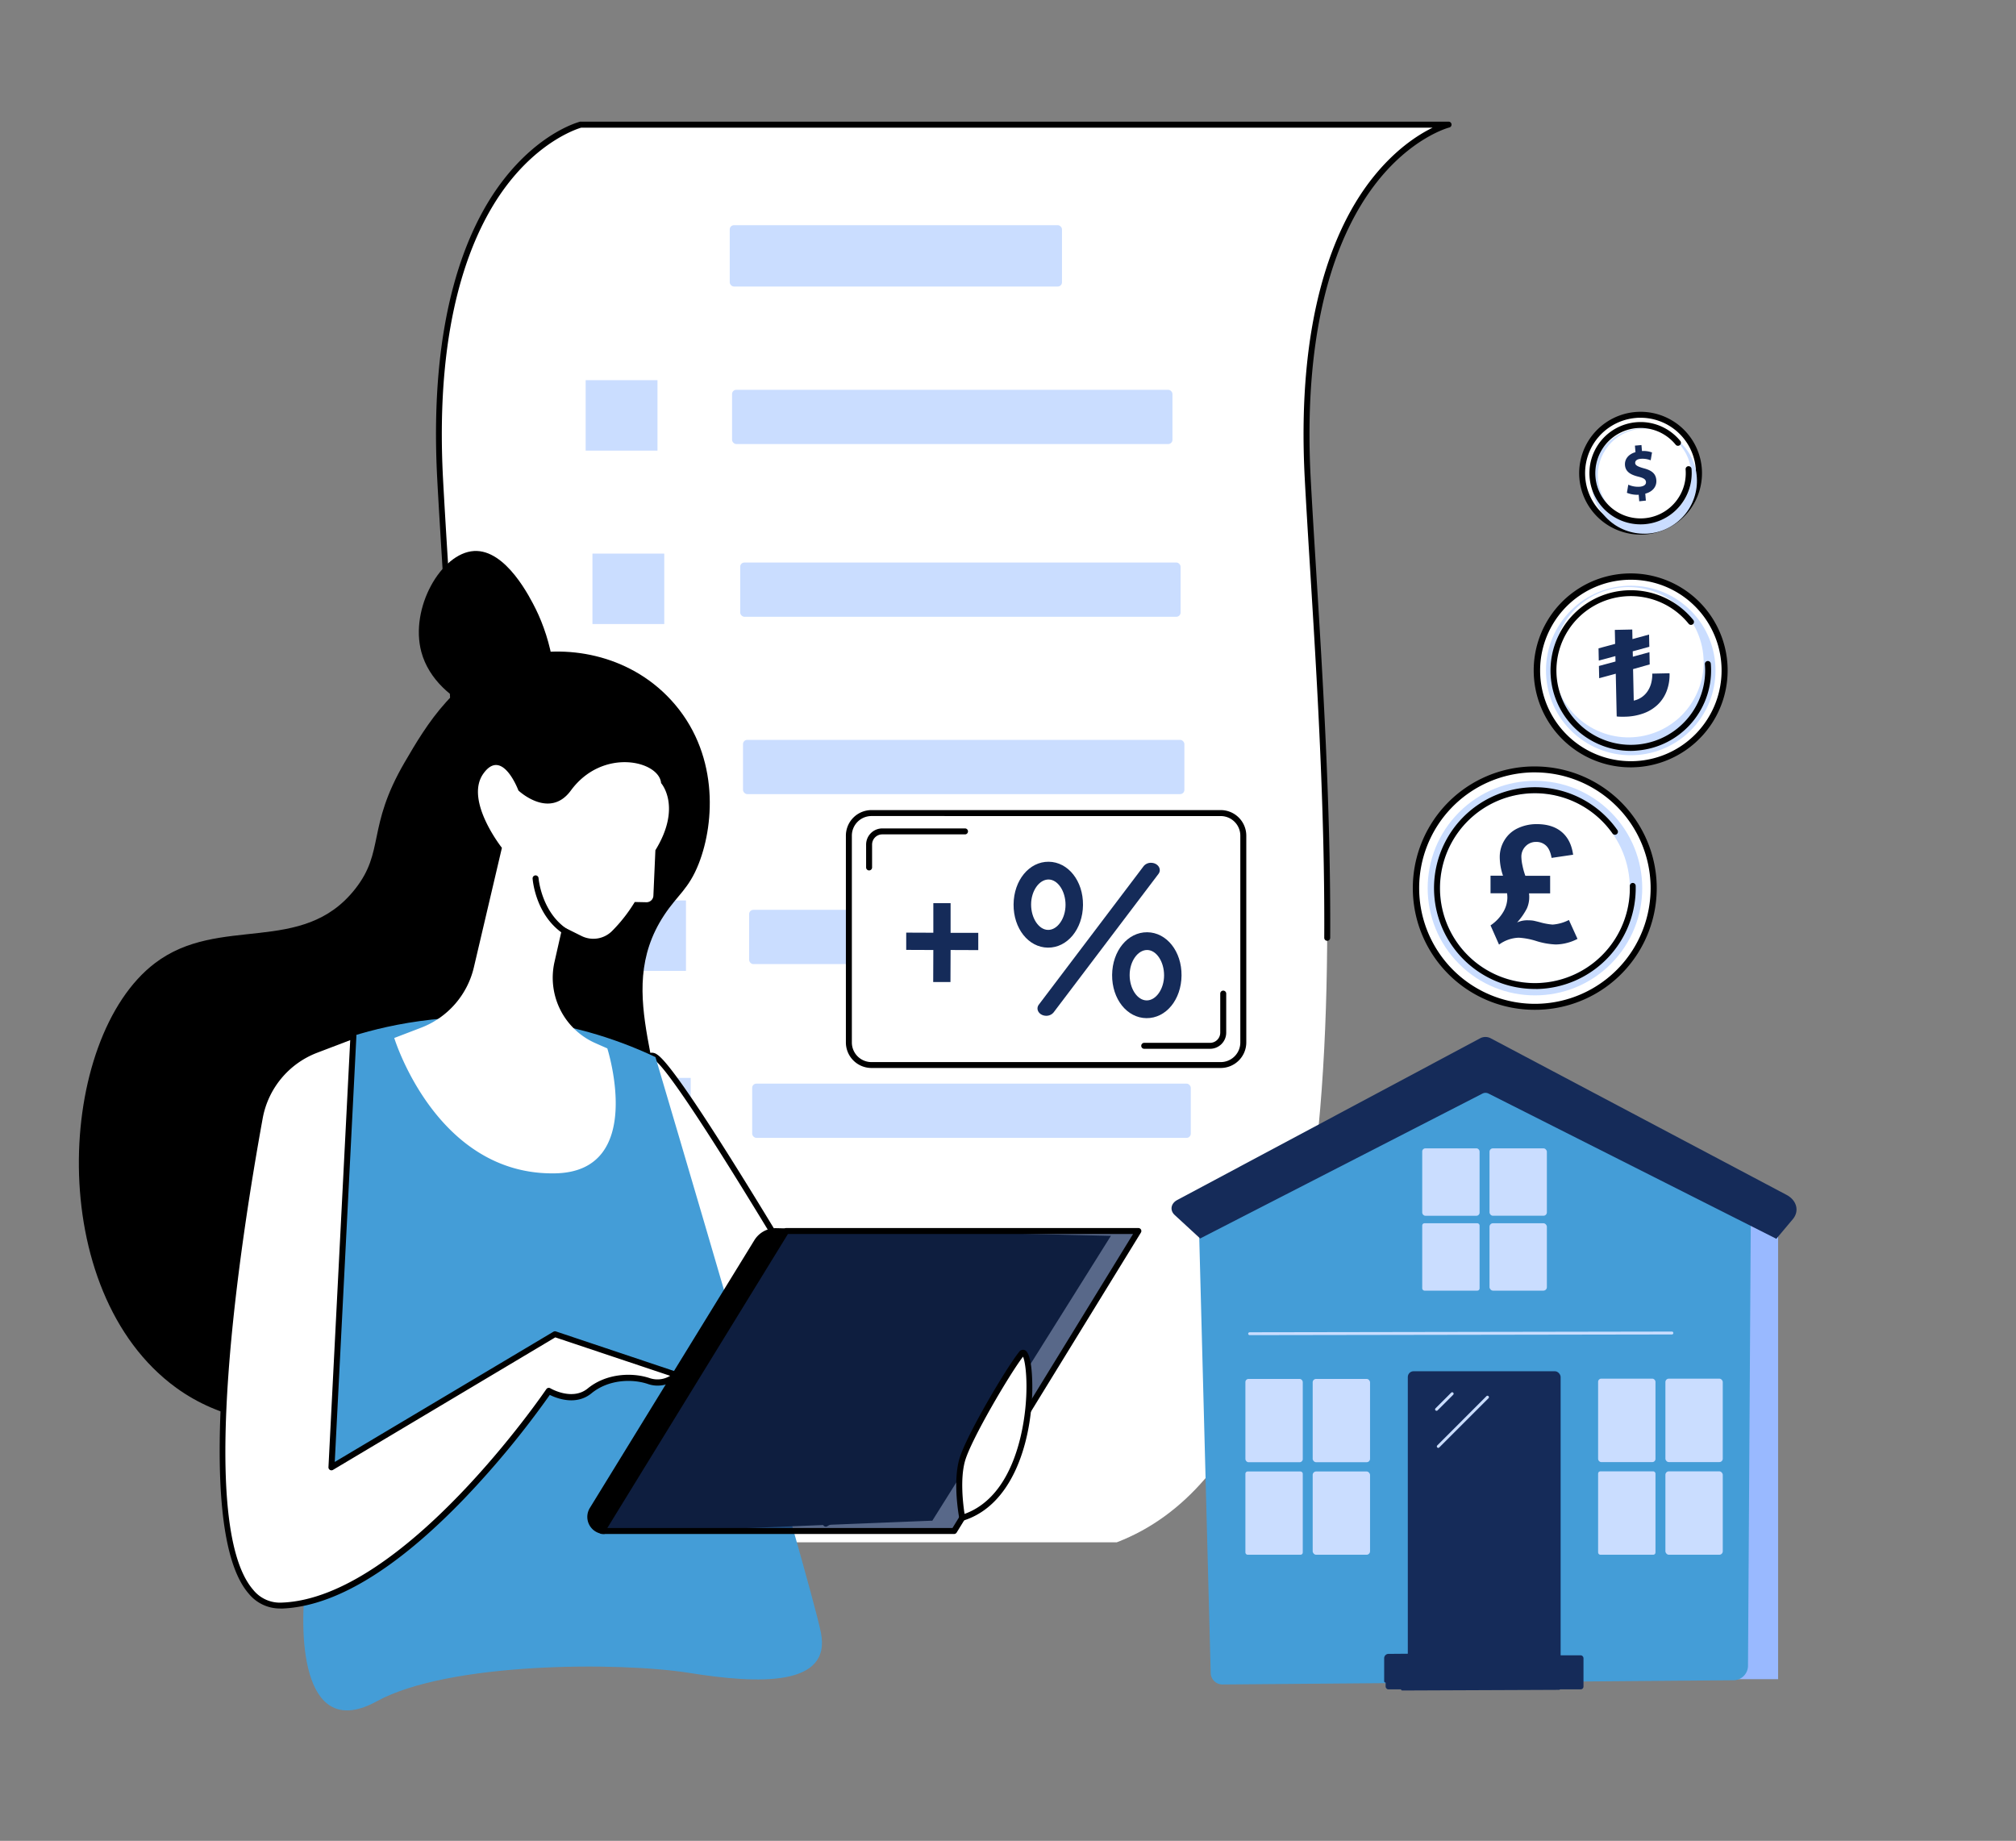 <svg xmlns="http://www.w3.org/2000/svg" viewBox="0 0 924.96 844.61"><rect x="0" y="0" width="924.96" height="844.61" fill="#808080" stroke="none"/><defs><style>.cls-1{fill:#fff;}.cls-2{fill:#caddff;}.cls-3{fill:#449dd7;}.cls-4,.cls-5{fill:#152b59;}.cls-4{opacity:0.71;}.cls-6{fill:#99b9ff;}</style></defs><g id="Illustration"><path class="cls-1" d="M114.32,707.62C240.55,659,209.65,364.31,201.94,219.77S266.51,57.15,266.51,57.15H664.6S592.32,75.24,600,219.77,638.65,659,512.42,707.62Z"/><rect class="cls-2" x="339.6" y="258.09" width="202.05" height="24.89" rx="1.93" transform="translate(881.26 541.07) rotate(180)"/><rect class="cls-2" x="335.87" y="178.84" width="202.05" height="24.89" rx="1.93" transform="translate(873.8 382.57) rotate(180)"/><rect class="cls-2" x="334.8" y="103.33" width="152.44" height="28.14" rx="1.93" transform="translate(822.05 234.79) rotate(-180)"/><rect class="cls-2" x="340.91" y="339.47" width="202.51" height="24.89" rx="1.94" transform="translate(884.32 703.82) rotate(180)"/><rect class="cls-2" x="343.72" y="417.46" width="201.23" height="24.89" rx="1.93" transform="translate(888.66 859.8) rotate(180)"/><rect class="cls-2" x="345.12" y="497.17" width="201.23" height="24.89" rx="1.93" transform="translate(891.46 1019.24) rotate(180)"/><rect class="cls-2" x="268.71" y="174.43" width="32.95" height="32.32"/><rect class="cls-2" x="271.82" y="254" width="32.95" height="32.32"/><rect class="cls-2" x="277.73" y="333.56" width="32.95" height="32.32"/><rect class="cls-2" x="281.78" y="413.13" width="32.95" height="32.32"/><rect class="cls-2" x="283.95" y="494.56" width="32.95" height="32.32"/><path d="M333.36,709h-219a1.37,1.37,0,0,1-.49-2.64c26.54-10.24,47.8-32.48,63.16-66.13,13.31-29.12,22.63-67.77,27.7-114.87,9.32-86.67,3-188.89-1.63-263.52-.92-15-1.8-29.09-2.49-42-4-75.08,13.92-115.62,29.67-136.41,17.2-22.72,35.18-27.43,35.93-27.62a1.86,1.86,0,0,1,.34,0H664.6a1.37,1.37,0,0,1,.34,2.7c-.18,0-18,4.75-34.57,26.8-15.4,20.44-32.92,60.35-29,134.42.69,12.89,1.56,27,2.49,42,3,48.63,6.76,109.15,6.45,168.57a1.38,1.38,0,0,1-1.37,1.36h0a1.38,1.38,0,0,1-1.36-1.38c.31-59.32-3.43-119.79-6.44-168.38-.93-15-1.8-29.09-2.49-42-4-75.08,13.92-115.62,29.67-136.41,10.9-14.39,22.11-21.56,29-24.92H266.69c-1.75.5-18.61,5.78-34.42,26.76-15.4,20.44-32.92,60.35-29,134.42.69,12.89,1.56,27,2.49,42,4.63,74.73,11,177.09,1.61,264C202.3,573,192.91,612,179.48,641.36,165,673,145.36,694.83,121,706.26H333.36a1.37,1.37,0,1,1,0,2.73Z"/><path d="M307.78,321.07c-19.59-21.2-48.73-25.67-70.63-19.69-27.71,7.57-41.68,31.55-51.54,48.46-17.42,29.89-9,40.71-22.7,58.08-24.25,30.75-62.27,11.53-91.83,34C26,476.18,19.87,592.48,80.88,636.76c40.68,29.52,96,12.45,111.08,7.8,45.7-14.1,102.56-53.46,110.72-106.82,6.75-44.12-22.32-80.82,2-117.8,6.2-9.42,11.33-12,15.93-23.75C328.09,377.07,329.77,344.87,307.78,321.07Z"/><path d="M248.69,326.3c10.41-8.44,3.82-33.35-2.84-46.79-2.5-5-13.67-27.57-28.37-26.7-15.1.9-29.55,26.24-24.16,46.31C200.05,324.22,236.49,336.2,248.69,326.3Z"/><path class="cls-1" d="M419.85,676.24S315.15,493.73,300.73,485s0,83.61,0,83.61L378.92,699.1Z"/><path d="M378.92,700.47a1.35,1.35,0,0,1-1.17-.67L299.56,569.28a1.43,1.43,0,0,1-.18-.5c0-.19-3.06-19.7-4.93-39.7-3.46-36.92-.22-43.63,2.51-45.46a3.91,3.91,0,0,1,4.48.18C316,492.64,416.75,668.09,421,675.56a1.35,1.35,0,0,1,.14,1,1.42,1.42,0,0,1-.65.83l-40.93,22.86A1.38,1.38,0,0,1,378.92,700.47ZM302,568.1l77.37,129.16L418,675.72c-36.37-63.34-106.86-182.84-118-189.59-1-.6-1.37-.35-1.54-.24-1.51,1-4.66,7.22-1.31,42.92C298.92,547.48,301.68,565.71,302,568.1Z"/><path class="cls-3" d="M146.15,481.27S218,446,300.73,485c0,0,70.9,239.1,75.9,264s-28.35,23.67-60.33,18.56-110.49-5.06-143.39,13-36.27-26.2-32.57-55.73S146.15,481.27,146.15,481.27Z"/><path class="cls-1" d="M152.1,673.26l102.53-61.12,55.7,18.64a12.4,12.4,0,0,1-12.82,2.76c-7.92-2.6-19.08-1.89-27,4.59s-18.7,0-18.7,0-65.17,96.55-122.62,98.54c-46.71,1.61-21.18-162.44-10-223.87a41,41,0,0,1,25.77-31l17.19-6.56Z"/><path d="M128.51,738a18.48,18.48,0,0,1-14.46-6.89c-26.84-31.06-6.29-163.22,3.8-218.6a42.66,42.66,0,0,1,26.62-32l17.2-6.56a1.36,1.36,0,0,1,1.85,1.35l-9.93,195.46L253.93,611a1.42,1.42,0,0,1,1.14-.12l55.69,18.65a1.35,1.35,0,0,1,.89,1,1.37,1.37,0,0,1-.31,1.26,13.67,13.67,0,0,1-14.25,3.14c-7.24-2.38-18-2-25.72,4.34-7.09,5.8-16,2.28-19.12.73A418.9,418.9,0,0,1,213,687.6c-31.41,32.63-59.6,49.59-83.8,50.43Zm32.17-260.77-15.23,5.81a39.88,39.88,0,0,0-24.91,30c-10,55-30.49,186.16-4.42,216.33a15.73,15.73,0,0,0,13,5.93c56.1-1.94,120.89-97,121.54-97.94a1.37,1.37,0,0,1,1.84-.4c.1.06,10,5.89,17.12.11,8.52-7,20.35-7.44,28.3-4.83a11.13,11.13,0,0,0,9.55-1l-52.7-17.64-102,60.81a1.37,1.37,0,0,1-2.07-1.25Z"/><path d="M427,696.4l-149.67,6.05a6.48,6.48,0,0,1-5.52-9.87l75.5-122.92A10.18,10.18,0,0,1,356,564.8l151.3,3.46Z"/><path d="M277.36,703.81a7.84,7.84,0,0,1-6.73-11.95L346.12,569a11.64,11.64,0,0,1,9.85-5.51L509.7,567,427.75,697.73l-.72,0-149.66,6Zm78.58-137.64a8.88,8.88,0,0,0-7.49,4.21L273,693.3a5.1,5.1,0,0,0,4.35,7.78l148.89-6,78.63-125.49Z"/><polygon class="cls-4" points="437.75 702.45 276.2 702.45 360.74 564.8 522.3 564.8 437.75 702.45"/><path d="M437.75,703.81H276.2a1.36,1.36,0,0,1-1.16-2.08l84.54-137.64a1.35,1.35,0,0,1,1.16-.65H522.3a1.36,1.36,0,0,1,1.16,2.08L438.92,703.16A1.36,1.36,0,0,1,437.75,703.81Zm-159.11-2.73H437l82.86-134.91H361.51Z"/><path class="cls-1" d="M441.47,696.4s-3-15.91,0-26.52,21.86-42.18,27.24-48.78S478.65,685,441.47,696.4Z"/><path d="M441.47,697.77a1.39,1.39,0,0,1-.71-.2,1.35,1.35,0,0,1-.63-.92c-.13-.66-3.06-16.35,0-27.15,3-10.62,21.81-42.3,27.49-49.27a2.13,2.13,0,0,1,2.46-.81c3.94,1.47,3.57,17.7,3.52,19.54-.72,23.92-9.44,51.91-31.76,58.75A1.39,1.39,0,0,1,441.47,697.77Zm27.9-75.31c-6,7.75-23.76,37.93-26.59,47.79-2.37,8.29-.88,20.15-.23,24.35,15.77-5.7,22.74-22.53,25.81-35.85C472.37,641.39,470.93,625.86,469.37,622.46Z"/><path class="cls-1" d="M266.8,429.44a12.15,12.15,0,0,0,14-2.26,71.08,71.08,0,0,0,10.43-13.33l5.34.11a3.14,3.14,0,0,0,3.21-3l.92-20.87c12.29-20,2.62-30.79,2.62-30.79-.91-10.28-26.87-16.41-41.41,3.4-9.86,13.44-24.05,0-24.05,0s-7.43-20-16.12-7.71,8.54,34,8.54,34l-12.87,54.85a39.24,39.24,0,0,1-24.15,27.66l-12.37,4.74s19.31,63.27,74,62.1c41.75-.9,23.75-57.32,23.75-57.32l-5.48-2.42a32.79,32.79,0,0,1-18.75-37.25l3.68-16.24Z"/><path d="M262.51,430.55a1.25,1.25,0,0,1-.59-.14c-16-7.76-17.5-26.56-17.56-27.36a1.37,1.37,0,0,1,2.73-.2c0,.18,1.5,18,16,25.1a1.37,1.37,0,0,1,.63,1.83A1.35,1.35,0,0,1,262.51,430.55Z"/><circle class="cls-1" cx="748.22" cy="307.66" r="43.04"/><path d="M748.14,352.07a44.49,44.49,0,1,1,3.8-.16C750.67,352,749.4,352.07,748.14,352.07Zm.11-86.08c-1.17,0-2.35.05-3.53.15a41.63,41.63,0,1,0,3.53-.15Z"/><circle class="cls-2" cx="748.22" cy="307.66" r="38.89" transform="translate(33.81 687.28) rotate(-50.34)"/><circle class="cls-1" cx="748.22" cy="307.66" r="34.4" transform="matrix(0.42, -0.91, 0.91, 0.42, 152.94, 855.5)"/><path d="M748.19,344.52a36.86,36.86,0,1,1,28.75-60,1.37,1.37,0,0,1-2.13,1.72,34.12,34.12,0,1,0,7.41,18.52,1.36,1.36,0,1,1,2.72-.23,36.9,36.9,0,0,1-33.63,39.82C750.26,344.47,749.22,344.52,748.19,344.52Z"/><circle class="cls-1" cx="752.69" cy="217.11" r="26.81" transform="translate(111.7 667.46) rotate(-51.18)"/><path d="M752.64,245.28a28.18,28.18,0,0,1-28-25.8,28.17,28.17,0,0,1,56.15-4.73h0a28.16,28.16,0,0,1-25.71,30.43C754.24,245.25,753.44,245.28,752.64,245.28Zm.06-53.61c-.71,0-1.43,0-2.15.09a25.43,25.43,0,1,0,2.15-.09Z"/><circle class="cls-2" cx="752.69" cy="217.11" r="24.22" transform="matrix(0.76, -0.65, 0.65, 0.76, 41.19, 544.9)"/><circle class="cls-1" cx="752.69" cy="217.11" r="21.43" transform="matrix(0.64, -0.77, 0.77, 0.64, 105.66, 658.73)"/><path d="M752.67,240.58A23.47,23.47,0,1,1,771,202.4a1.37,1.37,0,0,1-2.13,1.71,20.75,20.75,0,1,0,4.5,11.26,1.36,1.36,0,1,1,2.72-.23,23.49,23.49,0,0,1-21.41,25.36C754,240.56,753.33,240.58,752.67,240.58Z"/><path class="cls-5" d="M752.1,230l-.25-3a12.72,12.72,0,0,1-5.41-.89l.63-3.73a11,11,0,0,0,5.29.93c1.78-.15,2.94-.93,2.83-2.18s-1.16-1.85-3.53-2.44c-3.43-.84-5.84-2.2-6.1-5.23-.23-2.74,1.53-5.06,4.81-6l-.25-3,3-.26.23,2.74a11.34,11.34,0,0,1,4.61.65l-.61,3.6a10.28,10.28,0,0,0-4.58-.68c-2,.17-2.6,1.1-2.53,2,.09,1,1.23,1.59,4,2.37,3.82,1,5.46,2.58,5.7,5.39s-1.53,5.31-5.07,6.23l.27,3.18Z"/><circle class="cls-1" cx="704.25" cy="407.48" r="54.46" transform="translate(-81.86 617.32) rotate(-45)"/><path d="M704.21,463.31A55.83,55.83,0,0,1,703,351.66h1.31a55.9,55.9,0,0,1,55.8,54.54h0a55.82,55.82,0,0,1-54.52,57.1Zm0-108.93H703a53.1,53.1,0,1,0,54.31,51.86h0A53.17,53.17,0,0,0,704.26,354.38Z"/><circle class="cls-2" cx="704.25" cy="407.48" r="49.22" transform="translate(-81.86 617.32) rotate(-45)"/><circle class="cls-1" cx="704.25" cy="407.48" r="43.53" transform="translate(-81.86 617.32) rotate(-45)"/><path d="M704.22,453.75a46.28,46.28,0,1,1,37.79-73,1.37,1.37,0,1,1-2.23,1.58,43.56,43.56,0,1,0,8,24.17,1.36,1.36,0,0,1,1.33-1.4h0a1.36,1.36,0,0,1,1.36,1.34,46.27,46.27,0,0,1-45.19,47.33Z"/><rect class="cls-1" x="389.46" y="373.04" width="180.98" height="115.63" rx="11.39"/><path d="M560.07,490H399.84A11.74,11.74,0,0,1,388.1,478.3V383.42a11.75,11.75,0,0,1,11.74-11.74H560.07a11.75,11.75,0,0,1,11.74,11.74V478.3A11.74,11.74,0,0,1,560.07,490ZM399.84,374.41a9,9,0,0,0-9,9V478.3a9,9,0,0,0,9,9H560.07a9,9,0,0,0,9-9V383.42a9,9,0,0,0-9-9Z"/><path class="cls-5" d="M526,467.14c-8.93-.08-15.85-8.8-15.75-19.85s7.18-19.64,16.11-19.56,15.85,8.8,15.74,19.85S535,467.22,526,467.14Zm.29-31.27c-4.29,0-8,5.23-8,11.49s3.52,11.6,7.8,11.64,8-5.22,8-11.49S530.61,435.91,526.33,435.87Z"/><path class="cls-5" d="M480.79,434.79c-8.93-.09-15.85-8.81-15.75-19.86s7.18-19.64,16.11-19.55,15.85,8.8,15.74,19.85S489.72,434.87,480.79,434.79Zm.29-31.27c-4.29,0-8,5.22-8,11.49s3.52,11.6,7.8,11.64,8-5.23,8-11.5S485.36,403.56,481.08,403.52Z"/><path class="cls-5" d="M483.43,464.47,531.49,401c1.68-2.21-.22-5.1-3.36-5.13h0a4.24,4.24,0,0,0-3.43,1.55l-48.06,63.5c-1.67,2.21.23,5.1,3.37,5.13h0A4.28,4.28,0,0,0,483.43,464.47Z"/><path class="cls-5" d="M436.14,428l12.7,0,0,7.92-12.7-.05-.06,14.7-7.92,0,.06-14.7-12.44-.05,0-7.92,12.44.05,0-13.57,7.92,0Z"/><path d="M555.18,481.2H525.1a1.37,1.37,0,1,1,0-2.73h30.08a4.69,4.69,0,0,0,4.68-4.68V455.88a1.37,1.37,0,0,1,2.74,0v17.91A7.42,7.42,0,0,1,555.18,481.2Z"/><path d="M398.75,399.36a1.37,1.37,0,0,1-1.37-1.37V387.51a7.43,7.43,0,0,1,7.42-7.42h38.07a1.37,1.37,0,0,1,0,2.73H404.8a4.69,4.69,0,0,0-4.68,4.69V398A1.37,1.37,0,0,1,398.75,399.36Z"/><rect class="cls-6" x="775.25" y="546.6" width="40.57" height="223.82"/><path class="cls-3" d="M802,764.4l1.32-211-128-57.14L549.9,555.39l5.58,212.31a5.43,5.43,0,0,0,5.6,5.16l234.17-1.94A6.69,6.69,0,0,0,802,764.4Z"/><rect class="cls-2" x="571.4" y="632.67" width="26.32" height="38.21" rx="1.41"/><rect class="cls-2" x="602.27" y="632.67" width="26.32" height="38.21" rx="1.55"/><rect class="cls-2" x="571.4" y="675.13" width="26.32" height="38.21" rx="1.01"/><rect class="cls-2" x="602.27" y="675.13" width="26.32" height="38.21" rx="1.59"/><rect class="cls-2" x="652.53" y="526.88" width="26.32" height="30.92" rx="1.41"/><rect class="cls-2" x="683.4" y="526.88" width="26.32" height="30.92" rx="1.55"/><rect class="cls-2" x="652.53" y="561.24" width="26.32" height="30.92" rx="1.01"/><rect class="cls-2" x="683.4" y="561.24" width="26.32" height="30.92" rx="1.59"/><rect class="cls-2" x="733.23" y="632.55" width="26.32" height="38.27" rx="1.41"/><rect class="cls-2" x="764.1" y="632.55" width="26.32" height="38.27" rx="1.55"/><rect class="cls-2" x="733.23" y="675.07" width="26.32" height="38.27" rx="1.01"/><rect class="cls-2" x="764.1" y="675.07" width="26.32" height="38.27" rx="1.59"/><path class="cls-5" d="M679.16,476.35l-139,74.21c-3,1.57-3.51,4.77-1.21,6.89l11.69,10.78,129.58-66.51a3.06,3.06,0,0,1,2.69,0L815,568.37l7.56-9c3.11-3.71,1.83-8.66-2.88-11.15L683.88,476.34A5.2,5.2,0,0,0,679.16,476.35Z"/><rect class="cls-5" x="645.92" y="629.14" width="70.11" height="144.56" rx="2.65"/><rect class="cls-5" x="649.77" y="633.17" width="62.69" height="135.43" rx="1.77"/><rect class="cls-5" x="635.74" y="759.48" width="90.78" height="15.62" rx="1.25"/><path class="cls-5" d="M649.77,754.93a.67.67,0,0,1-.66-.66V635.07a2.56,2.56,0,0,1,2.56-2.56h46a.67.67,0,0,1,0,1.33h-46a1.23,1.23,0,0,0-1.23,1.23v119.2A.67.67,0,0,1,649.77,754.93Z"/><path class="cls-5" d="M635.74,772a.66.66,0,0,1-.67-.66V760.82a2,2,0,0,1,2-2l46.48-.37a.66.66,0,1,1,0,1.32l-46.49.38a.67.67,0,0,0-.68.68v10.49A.66.66,0,0,1,635.74,772Z"/><path class="cls-5" d="M643.35,775.62a.67.67,0,0,1,0-1.33l71.91-.29h0a.66.66,0,0,1,0,1.32l-71.92.3Z"/><path class="cls-2" d="M573.35,612.58a.66.66,0,0,1,0-1.32l193.8-.32h0a.67.67,0,0,1,0,1.33l-193.8.31Z"/><path class="cls-2" d="M659.9,664.31a.67.67,0,0,1-.47-.2.65.65,0,0,1,0-.93L682,640.58a.66.66,0,1,1,.94.94l-22.6,22.59A.63.63,0,0,1,659.9,664.31Z"/><path class="cls-2" d="M659.1,647.29a.66.66,0,0,1-.47-1.13l7.18-7.18a.66.66,0,0,1,.93.94l-7.17,7.18A.66.66,0,0,1,659.1,647.29Z"/><path class="cls-5" d="M741.76,328.71l-.43-19.6-7.61,2.06-.12-5.61,7.61-2.05-.05-2.48-7.62,2.05-.12-5.61,7.62-2.05L740.9,289l8-.17.09,4.39,7.62-2.08.12,5.61-7.62,2.08.06,2.48,7.61-2.08.12,5.61L749.27,307l.31,14.44a9.88,9.88,0,0,0,3.65-1.56,10.2,10.2,0,0,0,2.7-2.74,12.15,12.15,0,0,0,1.65-3.69,16,16,0,0,0,.5-4.38l7.92-.17a20.91,20.91,0,0,1-1.32,8.17,17.05,17.05,0,0,1-4.1,6.23,18.72,18.72,0,0,1-6.53,4,26.4,26.4,0,0,1-8.62,1.53l-1.88,0A12.94,12.94,0,0,1,741.76,328.71Z"/><path class="cls-5" d="M719.83,422.1l3.94,8.67a21.43,21.43,0,0,1-4.8,1.85,21,21,0,0,1-5.27.71,34.23,34.23,0,0,1-8.75-1.55,33,33,0,0,0-8.09-1.55,16.13,16.13,0,0,0-9.09,3.17l-3.9-8.82a19.23,19.23,0,0,0,5.93-6.3,13.4,13.4,0,0,0,1.8-6.36,17.16,17.16,0,0,0-.14-2.08h-7.59v-8.06h5.73a26.29,26.29,0,0,1-1.5-8.71,14.59,14.59,0,0,1,2.17-7.59,14,14,0,0,1,6.15-5.49,20.07,20.07,0,0,1,8.68-1.87q7.18,0,11.45,3.62t5.21,10.42l-9.88,1.45q-.69-3.9-2.52-5.61a6.39,6.39,0,0,0-4.55-1.72,6.56,6.56,0,0,0-4.86,2,6.74,6.74,0,0,0-1.93,4.91,21,21,0,0,0,.53,4.05,30.92,30.92,0,0,0,1.3,4.59h11.37v8.06h-9.7a10.89,10.89,0,0,1,.11,1.61,12.85,12.85,0,0,1-1.09,5.32,29.88,29.88,0,0,1-4.49,6.42,11.08,11.08,0,0,1,5-1,17.48,17.48,0,0,1,2.29.14c.34.05,1.34.28,3,.7a30.11,30.11,0,0,0,6,1.13A19.53,19.53,0,0,0,719.83,422.1Z"/></g></svg>